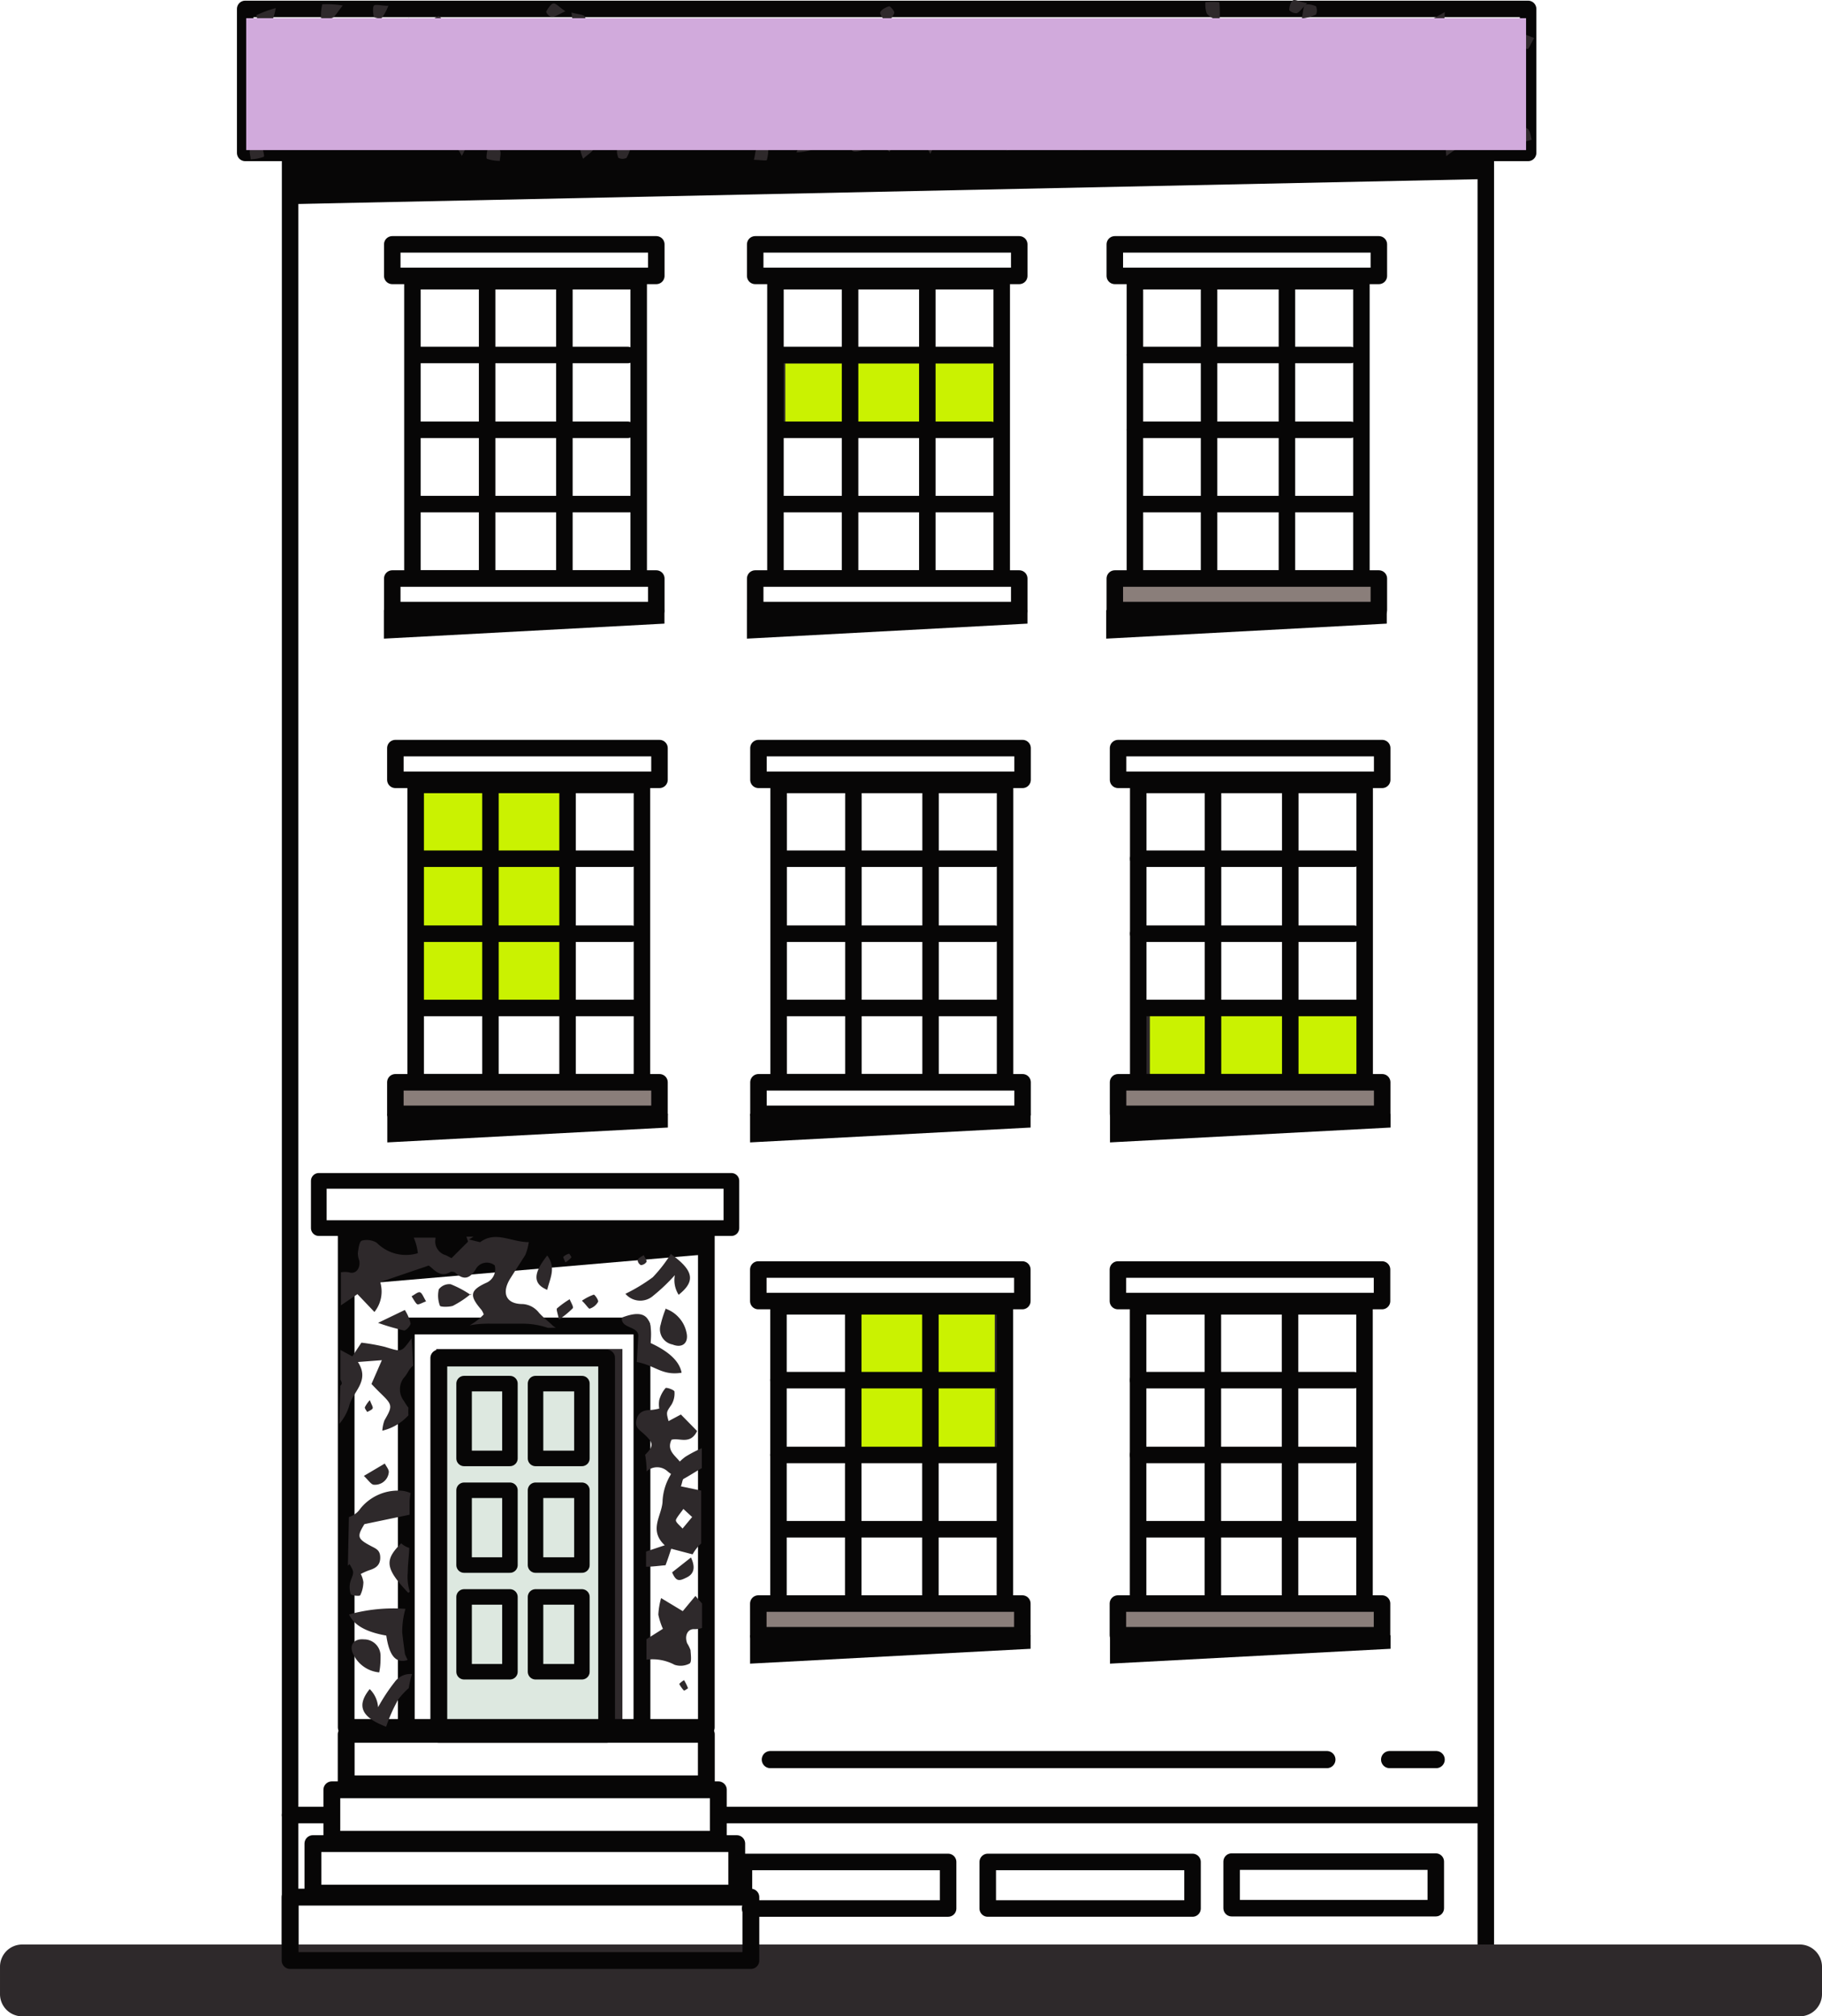 <svg xmlns="http://www.w3.org/2000/svg" width="234.89" height="259.831" fill="none"><path d="M72.74 100.341h-19v30h19zM128.74 168.341h-19v19h19z" fill="#caf201" stroke="#2e292b"/><path d="M79.74 174.341h-23v48h23z" fill="#dde8e0" stroke="#2e292b"/><path d="M175.74 130.341h-28v9h28zM128.74 46.341h-28v9h28z" fill="#caf201" stroke="#2e292b"/><path d="M191.55 19.702H37.4v233.744h154.15z" stroke="#070606" stroke-width="2.128" stroke-linecap="round" stroke-linejoin="round"/><path d="M82.76 101.149H53.59v38.298h29.17zM85.02 96.405H50.97v4.085h34.05z" stroke="#070606" stroke-width="2.128" stroke-linecap="round" stroke-linejoin="round"/><path d="M85.02 139.468H50.97v4.064h34.05z" fill="#8a7e7a" stroke="#070606" stroke-width="2.128" stroke-linecap="round" stroke-linejoin="round"/><path d="M63.23 102.107v36.83M73.17 101.893v36.83M81.4 110.659H53.74M81.4 120.32H53.74M82.06 129.893H54.29M129.57 101.149h-29.19v38.298h29.19zM131.83 96.405H97.78v4.085h34.05zM131.83 139.468H97.78v4.064h34.05zM110.02 102.107v36.83M119.97 101.893v36.83M128.21 110.659h-27.83M128.21 120.32h-27.83M128.87 129.893h-27.79M175.93 101.149h-29.19v38.298h29.19zM178.19 96.405h-34.05v4.085h34.05z" stroke="#070606" stroke-width="2.128" stroke-linecap="round" stroke-linejoin="round"/><path d="M178.19 139.468h-34.05v4.064h34.05z" fill="#8a7e7a" stroke="#070606" stroke-width="2.128" stroke-linecap="round" stroke-linejoin="round"/><path d="M156.38 102.107v36.83M166.34 101.893v36.83M174.53 110.659h-27.79M174.53 120.32h-27.79M175.23 129.893h-27.87M197 1.149H31.61v18.553H197z" stroke="#070606" stroke-width="2.128" stroke-linecap="round" stroke-linejoin="round"/><path d="M232 250.576H2.89a2.884 2.884 0 00-2.05.833c-.26.267-.48.585-.62.935-.15.35-.22.725-.22 1.104v3.553a2.865 2.865 0 002.89 2.83H232a2.87 2.87 0 002.89-2.872v-3.51c0-.38-.08-.755-.22-1.105-.15-.35-.36-.668-.63-.935a2.87 2.87 0 00-2.04-.833z" fill="#2e292b"/><path d="M96.8 244.47H37.4v8.17h59.4zM91.06 223.49H44.63v6.383h46.43zM92.61 230.64H42.78v6.382h49.83zM94.98 237.575H40.34v6.383h54.64zM82.76 170.873H52.38v52.617h30.38z" stroke="#070606" stroke-width="2.17" stroke-linecap="round" stroke-linejoin="round"/><path d="M78.21 175H56.57v48.489h21.64z" stroke="#070606" stroke-width="2.17" stroke-linecap="round" stroke-linejoin="round"/><path d="M65.74 178.297h-5.91v9.64h5.91zM75.02 178.297h-5.98v9.64h5.98zM65.74 205.787h-5.91v9.638h5.91zM75.02 205.787h-5.98v9.638h5.98zM65.74 192.042h-5.91v9.638h5.91zM75.02 192.042h-5.98v9.638h5.98z" stroke="#070606" stroke-width="2" stroke-linecap="round" stroke-linejoin="round"/><path d="M91.06 158.766H44.63v63.83h46.43z" stroke="#070606" stroke-width="2.149" stroke-linecap="round" stroke-linejoin="round"/><path d="M94.29 152.171H41.1v6.085h53.19z" stroke="#070606" stroke-width="2.021" stroke-linecap="round" stroke-linejoin="round"/><path d="M42.51 233.893H37.4M191.55 233.893H92.91" stroke="#070606" stroke-width="2.128" stroke-linecap="round" stroke-linejoin="round"/><path d="M91.06 161.638l-46.43 3.979v-6.85h46.43zM192.04 23.063L36.72 26.32v-6.617h155.32zM86.1 145.298l-36.17 1.915v-3.681H86.1zM132.87 145.298l-36.17 1.915v-3.681h36.17zM179.27 145.298l-36.17 1.915v-3.681h36.17z" fill="#070606"/><path d="M82.34 36.235H53.17v38.298h29.17zM84.61 31.49H50.57v4.063h34.04zM84.61 74.553H50.57v4.064h34.04zM62.8 37.192v36.809M72.76 36.979v36.83M80.93 45.745H53.17M80.93 55.384H53.17M81.63 64.958H53.97M129.14 36.235H99.97v38.298h29.17zM131.4 31.49H97.36v4.063h34.04zM131.4 74.553H97.36v4.064h34.04zM109.59 37.192v36.809M119.55 36.979v36.83M127.74 45.745h-27.66M127.74 55.384h-27.66M128.44 64.958h-27.78M175.51 36.235h-29.2v38.298h29.2zM177.76 31.49h-34.04v4.063h34.04z" stroke="#070606" stroke-width="2.128" stroke-linecap="round" stroke-linejoin="round"/><path d="M177.76 74.553h-34.04v4.064h34.04z" fill="#8a7e7a" stroke="#070606" stroke-width="2.128" stroke-linecap="round" stroke-linejoin="round"/><path d="M155.87 37.192v36.809M165.91 36.979v36.83M174.1 45.745h-27.79M174.1 55.384h-27.79M174.8 64.958h-27.78" stroke="#070606" stroke-width="2.128" stroke-linecap="round" stroke-linejoin="round"/><path d="M85.66 80.362l-36.17 1.936v-3.68h36.17zM132.46 80.362l-36.17 1.936v-3.68h36.17zM178.78 80.362l-36.17 1.936v-3.68h36.17z" fill="#070606"/><path d="M129.55 168.341h-29.19v38.298h29.19zM131.8 163.595H97.76v4.064h34.04z" stroke="#070606" stroke-width="2.128" stroke-linecap="round" stroke-linejoin="round"/><path d="M131.8 206.64H97.76v4.084h34.04z" fill="#8a7e7a" stroke="#070606" stroke-width="2.128" stroke-linecap="round" stroke-linejoin="round"/><path d="M110 169.278v36.83M119.95 169.084v36.83M128.21 177.851h-27.85M128.21 187.49h-27.85M128.85 197.064h-27.79M175.91 168.341h-29.19v38.298h29.19zM178.17 163.595h-34.05v4.064h34.05z" stroke="#070606" stroke-width="2.128" stroke-linecap="round" stroke-linejoin="round"/><path d="M178.17 206.64h-34.05v4.084h34.05z" fill="#8a7e7a" stroke="#070606" stroke-width="2.128" stroke-linecap="round" stroke-linejoin="round"/><path d="M156.36 169.278v36.83M166.31 169.084v36.83M174.51 177.851h-27.79M174.51 187.49h-27.79M175.21 197.064h-27.85" stroke="#070606" stroke-width="2.128" stroke-linecap="round" stroke-linejoin="round"/><path d="M132.87 212.468l-36.17 1.915v-3.659h36.17zM179.27 212.468l-36.17 1.915v-3.659h36.17z" fill="#070606"/><path d="M95.91 244.044v-4.107h26.32v6H96.7M153.74 239.937h-26.4v6h26.4zM185.1 239.893h-26.32v6h26.32z" stroke="#070606" stroke-width="2.128" stroke-linecap="round" stroke-linejoin="round"/><path d="M89.53 209.937c.33.005.66-.045.98-.149v-3.149l-.86-.979-1.63 1.958-2.79-1.681a9.59 9.59 0 00-.36 2.127c.13.63.33 1.244.59 1.83l-2.12 1.341v2.638a6.038 6.038 0 013.63.66c.32.104.66.142.99.113.33-.029.66-.126.95-.284.28-.19.15-1.127.11-1.723-.11-.307-.25-.6-.43-.873-.38-1.02.09-1.893.94-1.829zM52.57 202.617c0-1.043.17-2.128.19-3.149a2.62 2.62 0 01-1.04-.596c-2.13 2.128-2.13 3.192.91 6.383.07-.044.14-.094.2-.149a6.357 6.357 0 01-.26-2.489zM90.48 189.192v-2.575c-.73.315-1.44.685-2.12 1.107a6.072 6.072 0 00-1.94 2.383 7.254 7.254 0 00-1 3.234c0 1.893-1.89 3.766.28 5.787l-2.41.808v1.958c.85 0 1.7-.128 2.51-.192.28-.744.47-1.319.73-2.127l2.76.723c.29-.528.66-1.003 1.11-1.404v-6.809l-2.62-.553c.19-.51.19-.85.34-.957.83-.447 1.58-.958 2.36-1.383zm-2.38 5.255l1.13 1.042-1.24 1.49c-.29-.362-.91-.809-.85-1.107.07-.297.64-.957.96-1.425zM47.76 199.192c-1.72-.914-1.74-1.212-.78-2.787l5.82-1.213v-1.553c.01-.414.06-.826.13-1.234a3.493 3.493 0 00-1.44-.319 6.2 6.2 0 00-2.8.575 6.18 6.18 0 00-2.25 1.766c-.35.511-.87.887-1.46 1.063l-.13 6.277.21-.213c.64 1.085.55 1.064.15 2.128-.18.56-.18 1.163 0 1.723 0 .192 1.15.319 1.23.17.26-.524.39-1.098.41-1.68a3.312 3.312 0 00-.34-1.064c.33-.178.68-.334 1.04-.468.83-.256 1.47-.617 1.47-1.639 0-1.021-.6-1.17-1.26-1.532zM52.21 213.17c-.13-.957-.26-1.893-.36-2.83 0-1.021.14-2.038.42-3.021-2.45-.175-4.91.07-7.27.724.61 1.34 2.12 2.255 4.8 2.723.39 2.638 1.24 3.617 2.75 3.15zM53.12 215.724a2.46 2.46 0 00-1.26.22c-.4.183-.74.467-.99.823-.8 1.018-1.51 2.1-2.13 3.234a3.583 3.583 0 00-1.08-2.34c-1.71 2.127-1.13 3.616 2.12 4.85a20.43 20.43 0 011.56-3.51c.4-.535.86-1.027 1.36-1.468.09-.614.23-1.219.42-1.809z" fill="#2e292b"/><path d="M48.89 215.51a4.102 4.102 0 01-1.94-.699 4.073 4.073 0 01-1.36-1.556c-.66-1.213 0-2.128 1.34-2a2.12 2.12 0 012.13 2.128c0 .617 0 1.255-.17 2.127zM89.08 200.702c.62 1.32.36 2.128-.55 2.575-.92.446-1.34.617-1.88-.66zM88.19 216.51c.2.332.37.681.51 1.043 0 0-.47.34-.53.298a3.831 3.831 0 01-.6-.85s.21-.257.62-.49zM48.27 169.065a4.2 4.2 0 00.85-1.835c.13-.67.09-1.362-.1-2.016l6.25-2.128c.66.426 1.43 1.681 2.86.787.12 0 .48 0 .63.192 1.11 1 1.88.596 2.56-.489a1.614 1.614 0 011.11-.835c.24-.049.48-.045.71.011.24.056.46.163.64.313.12.449.07.925-.14 1.339-.2.415-.55.741-.98.916-2.13.979-2.13 1.681-.6 3.468.13.18.23.382.3.596a7.903 7.903 0 01-1.81 1.404c.7-.133 1.41-.204 2.13-.212.19-.011.38-.011.57 0h4.26c1.06.012 2.1.191 3.1.531.21.012.42.012.62 0h.43a2.55 2.55 0 01-.41-.297c-.57-.554-1.23-1.043-1.76-1.639-.26-.33-.58-.603-.94-.797a2.899 2.899 0 00-1.19-.33c-2.13 0-2.72-1.426-1.6-3.256.64-1.021 1.37-2.127 1.96-3.064.22-.531.37-1.089.45-1.659-2.28 0-4.26-1.489-6.26 0-.13 0-.53-.128-1.44-.341l.57-.361h-.91l.21.638-2.13 2.128-.74-.383a1.814 1.814 0 01-1.08-.803 1.768 1.768 0 01-.24-1.325.277.277 0 010-.128h-2.81c.28.636.45 1.311.53 2-.92.28-1.9.302-2.84.066a5.313 5.313 0 01-2.46-1.406c-.28-.176-.6-.29-.94-.338a2.43 2.43 0 00-.99.061c-.32.107-.43 1.043-.51 1.617.01.327.07.65.19.958.17 1.042-.49 1.787-1.32 1.51-.35-.064-.7-.064-1.05 0v4.256l2.13-1.447zM53.06 172.47c-1.38 1.85-1.19 1.765-3.47 1.084-.99-.239-1.99-.416-3-.532l-1.17 1.766-1.53-.829v3.829c.13.234.21.426.15.575-.05.083-.11.161-.17.234l-.13 4.893c.57-.661 1-1.437 1.26-2.276.42-1.851 2.76-3.213 1.14-5.702l3.09-.234-1.34 3.064c.42.446.81.851 1.21 1.234 1.51 1.468 1.53 1.617.47 3.446-.16.432-.25.883-.28 1.341 1.3-.311 2.47-1 3.36-1.979a7.995 7.995 0 010-.979 9.708 9.708 0 01-.59-.893c-.33-.424-.5-.944-.5-1.479 0-.535.17-1.055.5-1.479.55-.595.57-1.064 1.21-1.574M87.78 182.278l-1.59.851c-.34-1.213-.26-1.17.38-2.128.3-.507.43-1.094.38-1.68 0-.192-1.02-.575-1.15-.447-.38.444-.65.967-.81 1.532-.06.366-.06.74 0 1.106-.37.091-.74.155-1.12.191-.85 0-1.58.256-1.81 1.234-.24.98.32 1.277.89 1.788 1.36 1.234 1.36 1.595.22 2.744.11.612.17 1.23.19 1.851v.298c.36-.348.85-.543 1.36-.543.5 0 .99.195 1.36.543.57.49 1.23.83 1.94 0 .32-1.638-2.39-2.127-1.45-4.085 1-.298 2.42.702 3.3-1.127zM82.1 175.512c2.39.446 3.24 1.787 5.77 1.383-.26-1.447-1.6-2.724-4-3.83.36-3.489-.77-4.404-3.7-3.277-.15 1.447 2.12 1.064 2.12 2.362M86.51 161.617c2.95 2.127 3.17 3.49.98 5.234a3.525 3.525 0 01-.49-2.532c-.85.954-1.78 1.837-2.77 2.638a2.514 2.514 0 01-3.6-.234 22.267 22.267 0 003.52-2.128c.89-.929 1.68-1.949 2.36-3.042z" fill="#2e292b"/><path d="M85.85 168.661a4.09 4.09 0 011.7 1.159c.47.525.79 1.158.94 1.841.34 1.34-.47 2.127-1.79 1.595a1.98 1.98 0 01-.77-.325 2.072 2.072 0 01-.57-.609c-.14-.241-.23-.51-.27-.789-.03-.278-.01-.56.08-.83.17-.724.4-1.435.68-2.127zM60.72 166.723c-.72.604-1.51 1.125-2.34 1.553-.51.17-1.58.149-1.66 0a3.682 3.682 0 01-.15-2.128 1.7 1.7 0 011.53-.659c.92.367 1.8.838 2.62 1.404zM70.55 166.213c-1.87-.766-1.83-2.128 0-4.425 1.19 1.617.32 3 0 4.425zM52.19 168.808c.34.528.59 1.111.74 1.723 0 .298-.59.958-.85.915a28.507 28.507 0 01-3.34-.978zM46.91 190.191l2.7-1.596c.19.383.56.787.51 1.149a1.761 1.761 0 01-.67 1.206c-.18.146-.4.254-.63.318-.22.063-.46.08-.7.051-.34-.107-.61-.554-1.21-1.128zM72.06 170.043c-.15-.787-.38-1.319-.24-1.447.51-.437 1.05-.829 1.62-1.17.15.383.53.98.41 1.15-.55.55-1.15 1.042-1.79 1.467zM75.02 167.617c.47-.328.99-.593 1.53-.787.13 0 .66.745.55.936-.24.417-.62.728-1.08.873-.11.063-.47-.532-1-1.022zM54.93 167.702c-.51.17-.96.468-1.15.362-.19-.106-.49-.66-.72-1.02.38-.193.81-.597 1.08-.512.28.085.47.66.79 1.17zM83 161.746c.17.404.44.744.34.872a.887.887 0 01-.32.291.855.855 0 01-.41.113.852.852 0 01-.29-.277.737.737 0 01-.11-.382c.06-.213.42-.405.79-.617zM47.68 180.425c.19.553.44.873.36 1.064-.09.192-.45.319-.7.468-.11-.213-.34-.447-.3-.617.17-.332.38-.639.64-.915zM72.89 162.68c-.15-.361-.32-.681-.26-.723.21-.199.47-.339.75-.404 0 0 .32.425.27.489-.22.248-.48.463-.76.638z" fill="#2e292b"/><path d="M99.31 226.746h71.75M179.15 226.746h6" stroke="#070606" stroke-width="2.213" stroke-linecap="round" stroke-linejoin="round"/><path d="M83.53 13.342c.46.85.83 1.255.85 1.68.02.426-.53.83-.64.788-.11-.043-1-.468-1.09-.809-.08-.34.3-.808.88-1.66zM71.21 15.618c-.85-1.511-1.41-2.128-1.3-2.34.46-.427.97-.785 1.53-1.065.22.468.62.915.6 1.362a8.135 8.135 0 01-.85 2.128zM55.72 9.15a7.67 7.67 0 01-2.13.49c-.43 0-.79-.532-1.17-.83.39-.49.83-.934 1.32-1.32 0 0 .72.554 2.13 1.682zM65.15 9.426c.78-.51 1.25-1.022 1.55-.958.3.064.7.681.85 1.107.15.425-.53.723-.79.702-.25-.021-.83-.404-1.61-.851zM60.46 12.64c-.78.382-1.21.744-1.63.765-.43.021-.79-.574-.73-.745.07-.17.53-1.02.88-1.063.34-.043.78.489 1.51 1.042zM79.27 10.723c-.87.383-1.3.724-1.72.724-.43 0-.79-.596-.75-.703.05-.106.54-.957.9-1.02.36-.065.66.446 1.57 1zM54.29 14.213c-.63.468-1.21 1.085-1.36.979-.43-.37-.81-.8-1.13-1.277.41-.277.79-.787 1.15-.766.37.021.79.553 1.34 1.064zM64.87 6.36A13.27 13.27 0 0163.57 4c.46-.412.98-.762 1.53-1.042.21.468.62.914.62 1.361-.2.708-.48 1.387-.85 2.022zM57.78 6.64c.66-.384 1.11-.852 1.49-.81.39.043.66.618.98.958-.37.42-.8.779-1.28 1.064-.19 0-.63-.638-1.19-1.234zM54.14 3.382c-.8.383-1.21.745-1.63.766-.43.022-.81-.595-.75-.744.06-.15.53-1.022.89-1.064.37-.043.77.49 1.49 1.042zM72.89 1.448c-.87.405-1.3.724-1.72.724-.43 0-.79-.575-.75-.681.05-.107.54-.979.9-1.043.36-.064.72.447 1.57 1zM56.1 4.51c-.2-.59-.31-1.207-.34-1.83 0-.255.75-.66.83-.596.09.064.83.724.83 1.085 0 .362-.59.745-1.32 1.34zM73.04 10.255c.21-.871.51-1.719.89-2.532.62.09 1.23.246 1.81.468-.21.468-.3 1.064-.64 1.362-.67.331-1.39.567-2.13.702zM68.21 5.063c.7.256 1.36.256 1.57.575.21.32 0 .894 0 1.383a4.912 4.912 0 01-1.64-.277c-.17-.106 0-.893.13-1.68zM73.68 1.617c.91.255 1.59.255 1.74.553.15.298 0 .957-.26 1.362a1.19 1.19 0 01-.54.047 1.253 1.253 0 01-.52-.196 5.384 5.384 0 01-.42-1.766zM35.02 8.767c-.66.383-1.09.873-1.47.851-.38-.021-.66-.617-1-.957.36-.43.79-.798 1.28-1.085.17 0 .63.617 1.19 1.212zM38.72 11.808c.81-.404 1.21-.766 1.64-.787.42-.021.81.575.74.723-.06.15-.51 1.043-.87 1.086-.36.042-.79-.49-1.51-1.022zM44.89 10.127c.62-.468 1.17-1.106 1.34-1 .43.37.81.8 1.13 1.277-.39.276-.77.787-1.13.766-.36-.022-.75-.532-1.34-1.043zM35.55 1.022c-.11.7-.32 1.38-.62 2.022-.27.34-.87.425-1.32.617a6.774 6.774 0 01-.55-1.702c.8-.381 1.63-.688 2.49-.915zM39.19 4.831c0 .787.31 1.596.14 1.68-.53.181-1.09.282-1.65.299 0-.468-.3-1.064 0-1.362.29-.298.76-.362 1.51-.617zM44.19.703c-.66.809-.94 1.383-1.36 1.617-.48.096-.97.096-1.45 0-.03-.594.03-1.189.17-1.766.88-.04 1.77.01 2.64.15zM50.08.703c-.21.57-.49 1.107-.85 1.595-.19.17-1 0-1.04-.17-.05-.17-.19-1.127 0-1.383.19-.255.91 0 1.83 0zM46.02 5.638c-.24.745-.32 1.575-.51 1.596a5.49 5.49 0 01-1.66-.383c.14-.447.17-1.085.48-1.276.32-.192.9 0 1.69.063zM91.85 7.958c-.54.894-.73 1.49-1.13 1.787-.41.298-.94.15-1.43.234a8.895 8.895 0 010-1.787c.88-.16 1.77-.238 2.66-.234zM102.53 6.851c.21-.723.19-1.383.49-1.617.29-.234.89 0 1.38 0 .03.56-.04 1.12-.19 1.66 0 .17-.9 0-1.7 0zM97.7 7.129c-.3.851-.34 1.383-.64 1.702a1.124 1.124 0 01-1.04 0c-.17-.426-.34-1.106-.13-1.383.21-.277.91-.191 1.81-.298zM94.36 12.575c0 .787 0 1.617-.28 1.66a6.02 6.02 0 01-1.7-.15c0-.468 0-1.106.3-1.34.29-.234.91-.106 1.68-.17zM91.53 4.659c.19-.745.17-1.383.49-1.617.32-.234.89 0 1.36 0 .03.559-.03 1.119-.17 1.66 0 .149-.89 0-1.7 0zM86.7 4.937a7.92 7.92 0 01-.64 1.702c-.17.17-.98.128-1.04 0-.07-.128-.34-1.106-.13-1.404.21-.298.89-.17 1.81-.298zM88.95 4.51c-.81-.532-1.32-.724-1.53-1.064a1.344 1.344 0 01-.02-.529c.03-.175.09-.343.19-.492.47 0 1.11 0 1.36.213.26.212.05.808 0 1.872zM107.4 12.788c-.47-.936-.89-1.405-.94-1.894-.04-.49.37-.893.56-1.34.54.227 1.06.513 1.55.85 0 .107-.4.83-1.17 2.384zM102.15 12.51c-.6-.51-1.32-.915-1.26-1.085.26-.51.6-.978 1-1.383.36.32.94.574 1 .936.06.362-.38.851-.74 1.532zM107.97 5.936c.83-1.532 1.15-2.383 1.3-2.362.6.164 1.18.415 1.7.745-.27.425-.44 1-.83 1.234-.69.213-1.4.335-2.12.362zM114.87 3.915c.91.319 1.45.361 1.74.66.08.16.11.334.11.51s-.03.35-.11.51c-.42.15-1.06.34-1.36.128-.3-.213-.19-.851-.38-1.808zM113.68 12.596c.23.686.37 1.403.4 2.127 0 .426-.57.766-.89 1.15a7.497 7.497 0 01-1.26-1.235c0-.127.6-.702 1.77-1.978zM114.38 3.213c-.49-.83-.98-1.298-.9-1.617.09-.32.71-.66 1.15-.787.13 0 .68.574.66.83-.02.255-.44.744-.91 1.574zM117.38 8.02c.36.81.7 1.235.7 1.66 0 .426-.64.766-.79.702-.15-.063-1-.574-1.02-.936-.02-.361.53-.744 1.11-1.446zM80.53 6.638c-.26-.55-.41-1.141-.47-1.745 0-.234.72-.68.87-.596.15.085.92.724.9 1.085-.03.362-.64.66-1.32 1.277zM154.49 14.957c-.52-.744-.96-1.535-1.32-2.362.47-.417.99-.768 1.55-1.042.21.468.62.915.6 1.361a8.134 8.134 0 01-.85 2.128zM147.36 15.15c.66-.383 1.08-.851 1.47-.808.38.042.65.617 1 .957-.38.42-.82.78-1.3 1.064-.17 0-.64-.638-1.17-1.234zM148.42 8.767c.79-.51 1.24-1.043 1.55-.958.32.085.69.66.86 1.107 0 .127-.56.702-.81.68-.26-.02-.81-.382-1.6-.83zM143.74 11.979c-.81.383-1.21.744-1.64.765-.42.022-.81-.595-.74-.744.06-.15.53-1.021.89-1.064.36-.043.77.49 1.51 1.043zM162.44 10.044c-.53.332-1.11.583-1.72.745-.28 0-.81-.596-.77-.702.05-.107.56-.98.92-1.043.36-.064.76.447 1.57 1zM142.57 4.384c.86-.347 1.75-.61 2.66-.787.32.538.55 1.118.7 1.723-.49.106-1.02.404-1.45.32-.42-.086-.91-.618-1.8-1.256zM145.72 13.191a5.728 5.728 0 01-.36-1.83c0-.255.74-.66.83-.595.08.063.85.723.83 1.085-.02.361-.6.66-1.3 1.34zM157.29 2.936c-.87-.596-1.46-.808-1.72-1.213a3.55 3.55 0 01-.17-1.446 8.368 8.368 0 011.79 0c.09.884.09 1.775 0 2.659zM157.8 13.66c.73.255 1.39.255 1.6.574.21.32 0 .894 0 1.383-.56 0-1.11-.093-1.64-.276-.17 0 0-.894.15-1.681zM163.29 10.212c.9.256 1.6.256 1.75.554.15.297 0 .957-.28 1.361-.27.405-.89 0-1.04-.149a5.13 5.13 0 01-.43-1.766zM157.78 8.767c-.81-.362-1.36-.425-1.66-.723-.3-.298 0-1 0-1.043 0-.042 1.13-.298 1.39 0 .25.298.12.894.21 1.809zM152.53 5.192c-.77-.148-1.6-.17-1.64-.361 0-.569.07-1.135.23-1.681.47.106 1.11 0 1.32.362.21.361.09 1 .09 1.68zM125.15 9.64a8.199 8.199 0 01-.62 2c-.28.36-.85.425-1.32.616a7.27 7.27 0 01-.53-1.702c.8-.386 1.63-.692 2.49-.915zM135.17 5.766c0-.766-.19-1.383 0-1.68.19-.299.85-.256 1.32-.362.18.527.27 1.08.27 1.638 0 .191-.87.234-1.66.404zM130.57 7.297c.03.608-.02 1.218-.17 1.809 0 .213-.92.383-1 .255-.09-.127-.62-.979-.49-1.298.13-.319.83-.425 1.66-.766zM128.78 13.427c0 .787.34 1.595.17 1.68-.54.181-1.11.281-1.68.298 0-.468-.28-1.063 0-1.361.28-.298.77-.362 1.51-.617zM133.78 9.299c-.66.808-.93 1.383-1.36 1.617-.42.234-.96 0-1.44 0a7.49 7.49 0 01.17-1.766c.88-.04 1.78.01 2.66.149zM139.7 9.32c-.43.766-.56 1.319-.87 1.574-.32.256-1 0-1.05-.17-.04-.17-.17-1.128 0-1.383.17-.255.92 0 1.83 0zM135.63 14.234c-.23.745-.34 1.575-.51 1.596a5.348 5.348 0 01-1.66-.383c.15-.447.15-1.085.47-1.277.32-.191.92 0 1.7.064zM166.18 3.042c.69.34 1.32.468 1.49.809.17.34-.17.893-.27 1.34a4.714 4.714 0 01-1.6-.51c-.15-.128.19-.894.41-1.66zM167.83 2.384c.19-.915.17-1.617.44-1.766.28-.15.96 0 1.39.191.07.168.11.349.11.532 0 .184-.04.365-.11.532-.58.27-1.2.442-1.83.51zM125.29 6.129c-.49-.937-.91-1.405-.95-1.894-.05-.49.36-.894.55-1.34.55.21 1.08.496 1.55.85-.31.832-.7 1.63-1.17 2.384zM120.02 5.85c-.6-.51-1.32-.935-1.26-1.105.26-.505.6-.964 1-1.362.37.298.94.574 1 .936.07.362-.38.83-.74 1.532zM170.12 15.32a6.587 6.587 0 01-.46-1.745c0-.234.72-.68.87-.575.15.107.91.703.89 1.064-.02.362-.64.66-1.3 1.277zM59.53 20.064c-.86-1.51-1.41-2.128-1.3-2.34.45-.426.97-.785 1.53-1.064.21.468.62.936.6 1.361a7.79 7.79 0 01-.86 2.128z" fill="#2e292b"/><path d="M53.46 13.873c.79-.511 1.26-1.022 1.56-.958.29.064.7.681.85 1.106.15.426-.53.724-.79.703-.26-.022-.83-.405-1.62-.851zM48.78 17.085c-.79.405-1.21.766-1.61.788-.41.02-.81-.596-.75-.745.06-.15.53-1.043.87-1.085.34-.043.79.51 1.51 1.042zM67.48 15.149c-.87.383-1.29.723-1.72.723-.42 0-.79-.596-.74-.702.04-.106.53-.957.89-1.021.36-.064.77.468 1.57 1zM50.76 18.298a6.353 6.353 0 01-.36-1.83c0-.255.74-.659.85-.595.11.064.83.745.83 1.106 0 .362-.59.66-1.32 1.32zM62.85 18.788c.72.234 1.38.255 1.59.574.21.32 0 .894 0 1.362-.56.007-1.12-.08-1.66-.255-.15-.107 0-.915.15-1.702zM68.34 15.34c.91.256 1.59.256 1.74.532.05.238.05.482 0 .72-.04.237-.14.463-.27.663-.18.047-.36.055-.54.026-.18-.03-.35-.096-.51-.196-.25-.32-.12-.872-.42-1.745zM33.82 18.553c0 .787.35 1.574.17 1.66-.54.189-1.1.296-1.68.318 0-.489-.27-1.063 0-1.383.28-.319.79-.34 1.51-.595zM38.85 14.404c-.68.83-.94 1.383-1.38 1.617-.45.234-.94 0-1.45 0-.01-.593.05-1.185.17-1.766.89-.056 1.78-.014 2.66.128zM44.74 14.425c-.43.787-.53 1.32-.87 1.596-.34.277-.98 0-1.02-.17-.05-.17-.2-1.15 0-1.383.19-.234.93 0 1.85 0zM102.1 15.468c-.88-.169-1.74-.425-2.57-.766.04-.624.17-1.24.38-1.83.47.192 1.06.234 1.38.553.36.671.64 1.387.81 2.128zM97.19 20.575c.21-.745.17-1.383.49-1.639.32-.255.89 0 1.36 0 .03.559-.03 1.12-.17 1.66 0 .17-.9 0-1.7 0zM93.44 15.276c.22-.915.17-1.617.45-1.766.47-.121.97-.052 1.38.192a1.228 1.228 0 010 1.064c-.58.266-1.19.438-1.83.51zM86.19 18.362c.19-.723.17-1.383.47-1.617.29-.234.91 0 1.38 0 .03.559-.03 1.12-.17 1.66 0 .17-.92 0-1.7 0zM81.4 18.638a6.131 6.131 0 01-.62 1.702c-.16.084-.34.128-.53.128-.18 0-.36-.044-.53-.128-.17-.426-.32-1.107 0-1.383.32-.277.89-.192 1.81-.298zM83.53 18.127c-.81-.51-1.32-.702-1.55-1.064-.07-.345-.01-.704.19-1 .44 0 1.1 0 1.36.192.25.191.11 1.021 0 1.872zM102.68 19.639c.35-.825.77-1.616 1.27-2.362.61.167 1.19.418 1.73.745-.28.425-.45 1.02-.83 1.234-.69.223-1.41.352-2.13.383zM109.53 17.618c.61.133 1.2.355 1.74.66.07.164.11.341.11.52 0 .18-.04.357-.11.522-.42.149-1.06.319-1.36.127-.3-.191-.19-.872-.38-1.83zM109.06 16.915c-.47-.809-.96-1.298-.87-1.596.08-.298.7-.66 1.14-.808.45-.15.69.574.64.83-.04.255-.47.808-.91 1.574zM75.17 20.447a5.858 5.858 0 01-.45-1.744c0-.256.72-.681.85-.596.13.085.91.702.91 1.064 0 .361-.63.66-1.31 1.297zM137.23 18.107c1.62-.532 2.47-.83 2.57-.83.32.538.56 1.118.71 1.723-.49.107-1.02.405-1.45.298-.43-.106-.91-.617-1.83-1.255zM144.55 13.448c.34.893.74 1.447.62 1.723-.13.277-.81.553-1.28.617-.13 0-.57-.68-.49-.936.09-.255.55-.723 1.15-1.404zM151.95 16.66c-.87-.596-1.47-.809-1.72-1.234-.26-.426-.13-.936-.17-1.426a6.063 6.063 0 011.76 0c.15 0 0 .894.11 2.639zM147.19 18.915c-.77-.17-1.62-.192-1.64-.362 0-.575.07-1.149.23-1.702.47.128 1.11 0 1.32.362.21.361.07.915.09 1.702zM129.83 19.405c0-.766-.2-1.383 0-1.702.19-.32.85-.255 1.31-.362.19.534.27 1.096.26 1.66 0 .17-.85.213-1.64.383zM160.85 16.745c.68.362 1.32.468 1.49.809.17.34-.17.893-.28 1.361a5.063 5.063 0 01-1.6-.532c-.14-.106.2-.872.41-1.638zM162.46 16.021c.22-.936.19-1.617.47-1.787a1.84 1.84 0 011.38.213 1.184 1.184 0 010 1.042c-.42.277-.95.298-1.85.532zM119.93 19.83c-.46-.937-.89-1.405-.93-1.894-.05-.49.36-.873.55-1.34.55.227 1.07.512 1.55.85 0 .107-.4.83-1.17 2.383zM114.68 19.554c-.6-.51-1.32-.915-1.26-1.085.26-.511.6-.978 1-1.383.36.32.94.574 1 .957.06.383-.38.83-.74 1.511zM168.51.404c-.66.681-.96 1.15-1.34 1.298a1.33 1.33 0 01-.96-.383c0-.446.17-1.106.47-1.276.29-.17.89.213 1.83.361zM186.46 20.129c-.11-.89-.11-1.79 0-2.681a5.907 5.907 0 011.85-.17c0 .51 0 1.106-.14 1.468-.15.362-.86.702-1.73 1.383zM176.08 6.936a7.765 7.765 0 01-2.13-.574c-.34-.277-.42-.851-.61-1.298.53-.25 1.1-.437 1.68-.553.42.781.75 1.61.98 2.468zM180.17 16.852c.76 0 1.38-.213 1.68 0 .29.213.27.872.4 1.319-.52.194-1.08.302-1.64.32-.19 0-.25-.873-.44-1.66zM184.17 11.766c.93 0 1.59-.298 1.83 0 .23.298.27.915.21 1.383a1.276 1.276 0 01-1.04.192c-.37-.32-.54-.788-1-1.575zM178.53 12.299c-.61.053-1.22.01-1.81-.128-.24-.106-.41-.894-.28-1 .13-.106.96-.638 1.3-.51.34.127.43.808.79 1.659zM172.36 10.66c-.79.107-1.58.362-1.66.192a5.565 5.565 0 01-.36-1.66c.49 0 1.06-.297 1.38-.106.32.192.36.83.64 1.575zM179.15 5.682c.76 0 1.38-.213 1.68 0 .29.213.27.851.4 1.32-.52.197-1.08.298-1.64.297-.19 0-.25-.851-.44-1.638zM174.63 18.107c.32-.724.52-1.532.69-1.532.56.108 1.11.302 1.61.574-.21.426-.3 1.064-.64 1.213-.34.149-.89-.106-1.66-.255zM186.25 1.49c0 .903-.11 1.802-.32 2.68-.61.085-1.24.085-1.85 0 0-.51 0-1.106.32-1.467.32-.362.91-.575 1.87-1.15zM195.04 15.808c.68.168 1.34.44 1.93.809.32.319.35.893.49 1.383-.56.191-1.15.313-1.74.361-.31-.828-.53-1.683-.68-2.553zM192.04 5.489c-.75 0-1.41 0-1.68-.213-.28-.213-.17-.872-.24-1.34a5.073 5.073 0 011.66-.128c.19 0 .15.894.26 1.68zM187.55 10.063c-.94 0-1.62.106-1.81-.128-.09-.221-.14-.46-.14-.702 0-.241.05-.48.14-.702 0-.127.85-.255 1.04 0 .2.256.39.724.77 1.532zM193.23 10.192c.87.17 1.43 0 1.77.34.34.34.32.936.17 1.043-.15.106-1.05.51-1.34.34-.3-.17-.34-.85-.62-1.723zM191.85 16.702c-.77 0-1.41 0-1.68-.192-.28-.191-.26-.893-.26-1.361.54-.14 1.1-.176 1.66-.107.17 0 .15.873.23 1.681zM197.78 4.894c-.4.68-.7 1.468-.87 1.425a5.446 5.446 0 01-1.53-.766c.25-.383.4-1 .76-1.128.37-.127.9.235 1.64.469z" fill="#2e292b"/><path fill="#d1aadc" d="M31.74 2.341h165v17h-165z"/><defs id="prefix__defs13440"><clipPath id="prefix__clip0_2_17552"><path fill="#fff" transform="translate(296 51.656)" id="prefix__rect13437" d="M0 0h291v289.857H0z"/></clipPath></defs></svg>